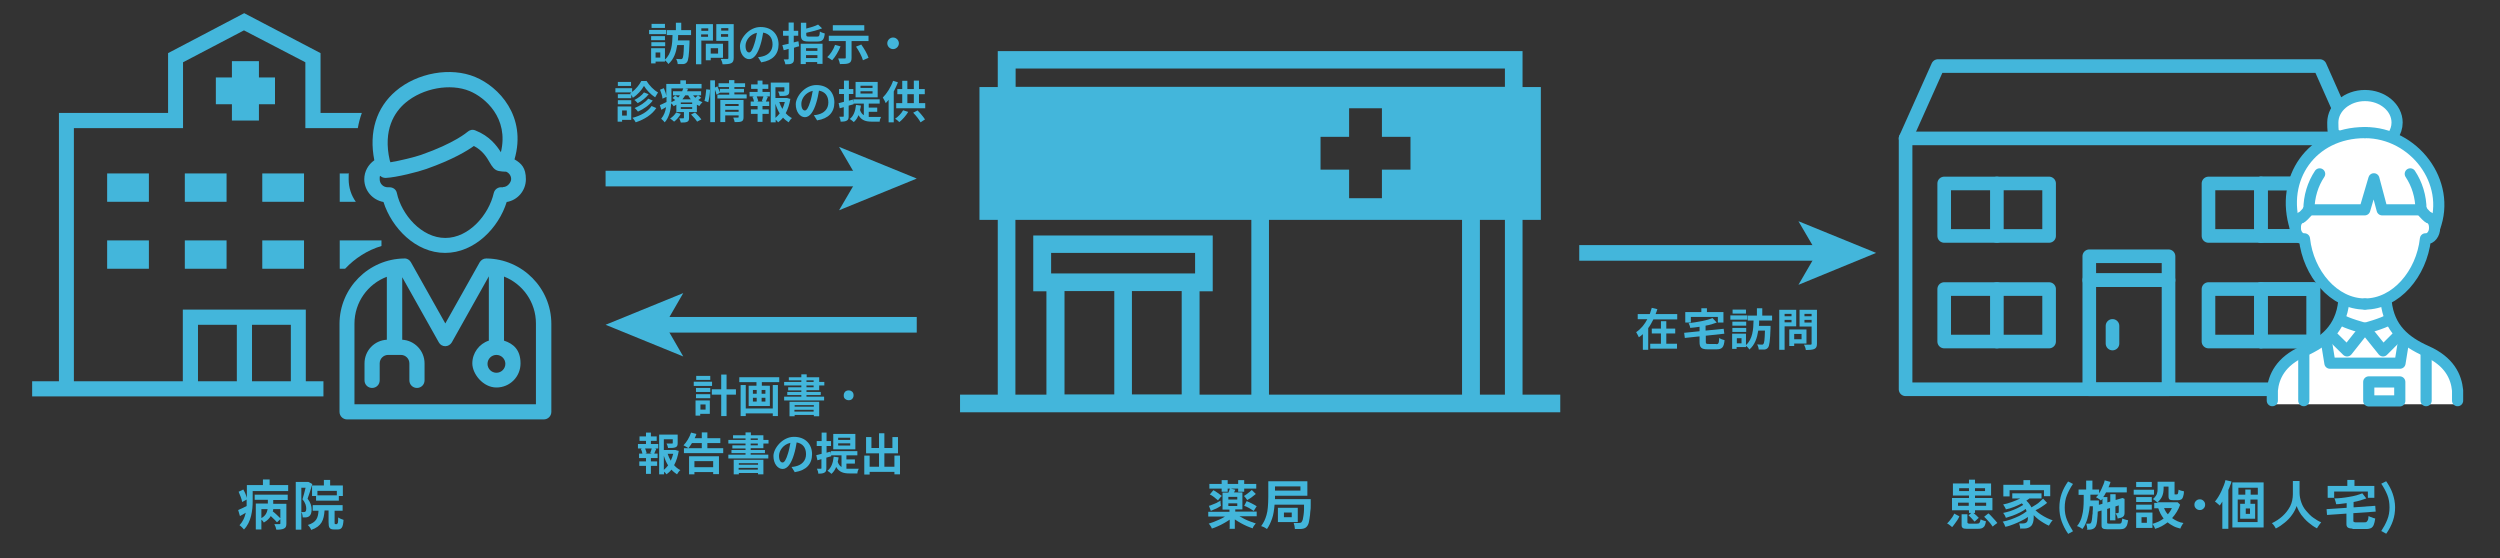 <?xml version="1.0" encoding="UTF-8"?>
<svg id="_レイヤー_1" data-name="レイヤー_1" xmlns="http://www.w3.org/2000/svg" version="1.1" viewBox="0 0 1120 250">
  <rect x="0" y="0" width="1120" height="250" fill="#333333" stroke="none"/>
  <!-- Generator: Adobe Illustrator 29.1.0, SVG Export Plug-In . SVG Version: 2.1.0 Build 142)  -->
  <defs>
    <style>
      .st0 {
        fill: #43b6db;
      }

      .st1 {
        fill: #fff;
      }

      .st2 {
        stroke-width: 5px;
      }

      .st2, .st3, .st4 {
        fill: none;
        stroke: #43b6db;
      }

      .st2, .st4 {
        stroke-linecap: round;
        stroke-linejoin: round;
      }

      .st3 {
        stroke-miterlimit: 10;
        stroke-width: 7px;
      }

      .st4 {
        stroke-width: 6.1px;
      }
    </style>
  </defs>
  <g>
    <rect class="st0" x="48" y="77.7" width="18.7" height="12.7"/>
    <rect class="st0" x="82.8" y="77.7" width="18.7" height="12.7"/>
    <rect class="st0" x="117.5" y="77.7" width="18.7" height="12.7"/>
    <rect class="st0" x="48" y="107.7" width="18.7" height="12.7"/>
    <rect class="st0" x="82.8" y="107.7" width="18.7" height="12.7"/>
    <rect class="st0" x="117.5" y="107.7" width="18.7" height="12.7"/>
    <polygon class="st0" points="116 54 116 46.7 123.2 46.7 123.2 34.7 116 34.7 116 27.4 103.9 27.4 103.9 34.7 96.7 34.7 96.7 46.7 103.9 46.7 103.9 54 116 54"/>
    <path class="st0" d="M137.1,138.7h-55.2v32.1h-48.8V57.4h48.9v-29.5l27.3-14.3,27.5,14.3v29.5h23.5c.4-2.3,1-4.6,1.8-6.8h-18.5v-26.8L109.4,5.9l-34.1,17.9v26.8H26.4v120.2h-12v6.8h130.5v-6.8h-7.9v-32.1ZM106.1,170.8h-17.4v-25.3h17.4v25.3ZM130.3,170.8h-17.4v-25.3h17.4v25.3Z"/>
    <path class="st0" d="M152.2,120.4h2.4c4.4-4.7,10-8.3,16.3-10.2v-2.5h-18.7v12.7Z"/>
    <path class="st0" d="M217.8,115.8h0c-1.2,0-2.3.7-2.9,1.7l-15.4,27.4-15.4-27.4c-.6-1.1-1.8-1.8-3-1.7-16,.2-29,13.3-29,29.3v39.4c0,1.9,1.5,3.4,3.4,3.4h88.1c1.9,0,3.4-1.5,3.4-3.4v-39.4c0-16-13-29.1-29-29.3ZM222.4,159c2.2,0,4,1.8,4,4s-1.8,4-4,4-4-1.8-4-4,1.8-4,4-4ZM240.1,181.1h-81.3v-36.1c0-9.6,6-17.8,14.5-21v28.2c-5.6.3-10,4.9-10,10.6v7.6c0,1.9,1.5,3.4,3.4,3.4s3.4-1.5,3.4-3.4v-7.6c0-2.1,1.7-3.8,3.8-3.8h5.7c2.1,0,3.8,1.7,3.8,3.8v7.6c0,1.9,1.5,3.4,3.4,3.4s3.4-1.5,3.4-3.4v-7.6c0-5.7-4.5-10.3-10-10.6v-28l16.4,29.2c.6,1.1,1.7,1.7,2.9,1.7s2.3-.7,2.9-1.7l16.6-29.6v28.8c-4.3,1.4-7.4,5.5-7.4,10.2s4.8,10.8,10.8,10.8,10.8-4.8,10.8-10.8-3.1-8.8-7.4-10.2v-28.7c8.4,3.3,14.3,11.5,14.3,21v36.1Z"/>
    <path class="st0" d="M152.2,77.7v12.7h7.2c-2-2.8-3.2-6.3-3.2-10.1s0-1.8.2-2.6h-4.1Z"/>
    <path class="st0" d="M171.8,90.5c3.7,11.6,14.4,22.8,27.6,22.8s24-11.2,27.6-22.8c4.9-.8,8.6-5.1,8.6-10.2s-2-7.1-5.1-8.9c5.6-19.3-7.1-32.6-17.6-36.9-11-4.6-26-1.9-35.6,6.3-8.7,7.4-12.1,18.4-9.6,31-2.7,1.9-4.5,5-4.5,8.5,0,5.1,3.7,9.3,8.6,10.2ZM225.3,83.9c-.2,0-.3,0-.4,0-1.7-.2-3.3.9-3.7,2.6-2.2,9.7-11.1,20.1-21.7,20.1s-19.6-10.4-21.7-20.1c-.3-1.6-1.7-2.6-3.3-2.6s-.3,0-.4,0c-.1,0-.3,0-.4,0-2,0-3.6-1.6-3.6-3.6s.1-1,.3-1.5c.6.6,1.4.9,2.3.9s.1,0,.2,0c4.6-.2,14.5-2.7,18.1-4,11.9-4.2,18.4-8.2,21.3-10.3,3.9,2,5.8,5.1,7.1,7.4,1,1.7,2,3.4,4,3.8.9.2,2.3.3,2.7.3.2,0,.4,0,.6,0,1.3.5,2.3,1.8,2.3,3.3s-1.6,3.6-3.6,3.6ZM181.7,46c7.7-6.5,20-8.8,28.7-5.2,6.8,2.8,17.7,12,14,27.4-1.9-3-5.1-7.3-11.5-9.8-1.2-.5-2.5-.2-3.5.7,0,0-5.6,5-20.8,10.3-2.9,1-9.4,2.6-13.7,3.3l-.3-.9c-3.1-13.6,2.1-21.6,7.1-25.8Z"/>
  </g>
  <path class="st0" d="M682.1,176.8v-78.3h8.2v-59.5h-8.2v-16.1h-235.1v16.1h-8.2v59.5h8.2v78.3h-16.9v7.9h268.9v-7.9h-16.9ZM674.2,176.8h-11.2v-78.3h11.2v78.3ZM655,98.5v78.3h-86.5v-78.3h86.5ZM631.9,61.3v14.7h-12.8v12.8h-14.7v-12.8h-12.8v-14.7h12.8v-12.8h14.7v12.8h12.8ZM455,30.7h219.2v8.2h-219.2v-8.2ZM455,98.5h105.6v78.3h-23.2v-46.3h5.9v-25h-80.4v25h5.9v46.3h-13.9v-78.3ZM535.4,122.5h-64.5v-9.2h64.5v9.2ZM499.2,130.4v46.3h-22.3v-46.3h22.3ZM507.1,130.4h22.3v46.3h-22.3v-46.3Z"/>
  <g>
    <path class="st0" d="M129.1,217.4v2.6h-15.9v4.6c0,3.8-.6,9.3-3.9,12.6-.4-.5-1.5-1.6-2-1.9,1.5-1.6,2.4-3.6,2.8-5.6-.9.5-1.8,1.1-2.6,1.5l-.8-2.7c1-.4,2.4-1.1,3.8-1.8,0-.8,0-1.5,0-2.2v-.7l-2,1.1c-.2-1.2-.9-3.1-1.6-4.6l2.1-1c.7,1.2,1.3,2.6,1.6,3.8v-5.8h7.2v-2.5h3v2.5h8.4ZM114,221.6h14.9v2.4h-6.5v1.7h5.9v8.8c0,1.2-.2,1.9-1.1,2.3-.8.4-1.9.5-3.4.5-.1-.7-.5-1.8-.9-2.5,1,0,2,0,2.3,0,.3,0,.4,0,.4-.4v-1.8l-1.5,1.4c-.6-.7-1.7-1.8-2.8-2.8-.6,1.1-1.7,2.1-3.1,2.9-.2-.4-.6-.9-1.1-1.3v4.4h-2.5v-11.6h5.4v-1.7h-5.9v-2.4ZM117.1,232.1c1.9-1,2.5-2.5,2.8-4h-2.8v4ZM125.6,228.1h-3.2c0,.3,0,.6-.2,1,1.2.9,2.5,2.2,3.4,3.1v-4Z"/>
    <path class="st0" d="M139.9,216.9c-.6,2-1.4,4.7-2.1,6.5,1.4,1.8,1.8,3.4,1.8,4.8s-.3,2.5-1.1,3.1c-.4.3-.8.4-1.4.5-.4,0-1,0-1.5,0,0-.7-.2-1.8-.6-2.4.4,0,.7,0,1.1,0,.3,0,.5,0,.7-.2.3-.2.4-.7.4-1.3,0-1.1-.3-2.6-1.7-4.2.5-1.5,1-3.6,1.4-5.2h-1.9v18.8h-2.5v-21.4h5.6c0-.1,1.9,1,1.9,1ZM151,234.6c.4,0,.5-.4.5-2.8.5.4,1.7.9,2.4,1.1-.2,3.4-.9,4.3-2.6,4.3h-1.6c-2.1,0-2.5-.8-2.5-3.3v-5.2h-1.8c-.3,4.3-1.3,7.1-6,8.7-.2-.7-.9-1.7-1.5-2.2,3.8-1.2,4.6-3.1,4.8-6.4h-2.6v-2.5h13.4v2.5h-3.6v5.2c0,.7,0,.8.4.8h.8ZM145.1,217.5v-2.5h2.8v2.5h5.7v4.7h-1.8v2.1h-10.2v-2.1h-1.8v-4.7h5.4ZM150.9,219.9h-8.7v2h8.7v-2Z"/>
  </g>
  <g>
    <path class="st0" d="M550.9,237v-4.2c-.8.5-1.6,1.1-2.6,1.6-.9.5-1.8,1-2.8,1.4-.9.4-1.8.8-2.6,1-.1-.4-.3-.8-.6-1.2-.3-.4-.5-.8-.8-1,.7-.2,1.5-.5,2.3-.8.8-.3,1.7-.7,2.6-1.1.9-.4,1.7-.8,2.4-1.3h-7.5v-2.1h9.5v-1h-3.1v-7.6h2.6c.1-.3.3-.7.4-1,.1-.3.3-.6.3-.9l2.4.6c0,0-.1.3-.2.5-.1.2-.2.5-.4.7h3.8v7.6h-3.2v1h9.6v2.1h-7.7c.8.4,1.6.9,2.4,1.3.9.4,1.7.8,2.6,1.1.9.3,1.6.6,2.3.8-.2.2-.5.6-.8,1s-.5.8-.6,1.2c-.8-.3-1.7-.6-2.6-1s-1.9-.9-2.8-1.4c-.9-.5-1.8-1.1-2.6-1.6v4.2h-2.7ZM542.5,229l-.9-2.4c.3,0,.7-.2,1.2-.4.5-.2,1-.4,1.5-.6.5-.2,1-.4,1.4-.7.4-.2.8-.4,1.1-.6,0,.1,0,.3,0,.6,0,.3,0,.6.1.9,0,.3,0,.6.1.8-.3.2-.8.5-1.3.8s-1.1.6-1.7.8c-.6.3-1.1.5-1.6.7ZM547.3,220.3v-1.4h-5.5v-2.1h5.5v-1.7h2.7v1.7h4.7v-1.7h2.7v1.7h5.4v2.1h-5.4v1.4h-2.7v-1.4h-4.7v1.4h-2.7ZM545.7,224.2c-.6-.5-1.2-1-1.8-1.5s-1.3-.9-1.9-1.2l1.6-1.9c.6.3,1.2.7,1.9,1.2.7.5,1.3,1,1.9,1.4-.3.2-.6.5-.9.9-.3.4-.6.7-.8,1ZM550.3,223.8h4v-1.2h-4v1.2ZM550.3,226.7h4v-1.2h-4v1.2ZM558.8,224.1c-.2-.3-.4-.6-.7-1-.3-.4-.6-.6-.8-.9.3-.2.7-.5,1.2-.8.4-.3.9-.7,1.3-1,.4-.4.8-.7,1-.9l1.8,1.8c-.6.5-1.2,1-1.9,1.5s-1.3.9-1.9,1.2ZM561.7,228.9c-.6-.4-1.3-.8-2.1-1.3-.8-.4-1.5-.8-2.2-1l1.1-2.1c.8.3,1.6.7,2.4,1.1.8.4,1.5.8,2.1,1.2-.2.3-.5.7-.7,1.1-.3.4-.5.8-.6,1Z"/>
    <path class="st0" d="M580.1,237.1c0-.2,0-.5-.1-.9,0-.4-.1-.8-.2-1.1s-.2-.6-.2-.8h2c.7,0,1.2-.1,1.4-.3s.4-.6.6-1.1c.1-.6.3-1.3.4-2.2.1-.8.2-1.7.2-2.5,0-.8,0-1.5,0-2.1h-13.2c-.2,2.4-.5,4.5-1.1,6.2-.6,1.7-1.3,3.3-2.3,4.7-.4-.3-.8-.5-1.3-.8-.5-.2-.9-.4-1.3-.5.5-.7,1-1.5,1.4-2.3.4-.8.7-1.7,1-2.7.3-1,.5-2.2.6-3.5.1-1.3.2-2.8.2-4.6v-7h17.5v6.5h-14.5v1.5h16c0,.8,0,1.7,0,2.7,0,1,0,2-.2,3,0,1-.2,1.9-.3,2.8-.1.9-.3,1.6-.4,2.2-.3,1-.8,1.7-1.4,2.1-.6.4-1.5.6-2.6.6h-2.1ZM571.2,219.8h11.4v-1.9h-11.4v1.9ZM572.5,233.9v-6.4h8.9v6.4h-8.9ZM575.2,231.7h3.5v-2.1h-3.5v2.1Z"/>
  </g>
  <g>
    <path class="st0" d="M874.5,236.1c-.2-.2-.4-.3-.7-.6-.3-.2-.6-.4-.8-.6-.3-.2-.5-.3-.7-.4.4-.4.8-.8,1.2-1.3.4-.5.8-1.1,1.2-1.6.4-.6.6-1.1.8-1.5l2.3,1.2c-.2.5-.5,1.1-.9,1.7-.4.6-.8,1.2-1.2,1.7-.4.6-.8,1-1.1,1.4ZM884.6,233.7c-.2-.2-.4-.5-.8-.9-.3-.4-.7-.7-1-1.1-.4-.4-.7-.6-.9-.8l1.2-1.1h-1v-1.2h-7.6v-5.5h7.6v-1.1h-7.2v-5.4h7.2v-1.7h2.7v1.7h7.2v5.4h-7.2v1.1h7.8v5.5h-7.8v1.2h-.7c.4.3.8.7,1.3,1.1.4.4.8.8,1.1,1.1-.3.2-.6.5-.9.8-.4.3-.7.6-.9.8ZM877.2,226.6h4.8v-1.4h-4.8v1.4ZM877.7,220h4.4v-1.3h-4.4v1.3ZM881.1,236.9c-.9,0-1.5-.1-1.8-.4-.4-.3-.5-.7-.5-1.3v-4.8h2.6v3.5c0,.2,0,.4.2.5.1.1.3.2.6.2h3.4c.6,0,1-.1,1.2-.4.2-.3.4-.8.5-1.5.2,0,.4.2.7.3.3.1.6.2.9.3s.6.2.8.2c-.2,1.3-.5,2.3-1.1,2.7-.5.5-1.3.7-2.4.7h-5.2ZM884.8,220h4.5v-1.3h-4.5v1.3ZM884.8,226.6h5v-1.4h-5v1.4ZM892.7,235.9c-.2-.3-.4-.6-.7-1-.3-.4-.6-.8-1-1.2-.4-.4-.7-.8-1.1-1.2-.4-.4-.7-.7-1-1l1.9-1.5c.3.2.6.5,1,.9.4.4.7.8,1.1,1.2.4.4.7.8,1.1,1.2.3.4.6.7.8,1-.2.1-.4.3-.7.5-.3.2-.5.4-.8.6-.2.2-.4.4-.6.5Z"/>
    <path class="st0" d="M905.1,237.2c0-.2,0-.5-.1-.9,0-.3-.1-.7-.2-1,0-.3-.2-.6-.2-.8h1.7c.7,0,1.2-.2,1.6-.5s.6-1,.6-1.8,0-.2,0-.3c0,0,0-.2,0-.3-.8.6-1.8,1.2-2.9,1.7-1.1.6-2.3,1.1-3.6,1.6s-2.4.9-3.6,1.1c-.1-.3-.3-.7-.5-1.2s-.5-.8-.7-1.1c1.2-.2,2.4-.6,3.7-1,1.3-.5,2.6-1,3.8-1.6s2.3-1.3,3.2-2c0-.2-.1-.4-.2-.6,0-.2-.2-.4-.2-.5-.7.6-1.6,1.1-2.6,1.6-1,.5-2.1,1-3.2,1.4-1.1.4-2.1.7-3.1,1,0-.3-.3-.7-.5-1.2-.2-.4-.5-.8-.7-1,1-.2,2-.5,3.1-.8,1.1-.4,2.2-.8,3.2-1.3,1-.5,1.9-1,2.7-1.5-.2-.3-.4-.5-.6-.7-1.1.6-2.3,1.1-3.5,1.6-1.3.5-2.5.9-3.7,1.1,0-.3-.3-.7-.5-1.1-.2-.4-.5-.8-.7-1.1,1.2-.2,2.5-.6,3.9-1.1,1.4-.5,2.6-1,3.8-1.6h-3.6v-2.3h13.1v2.3h-5.4c-.4.3-.9.7-1.4,1,1,.9,1.7,1.9,2.3,3,.7-.4,1.3-.8,2-1.2.7-.4,1.3-.9,1.8-1.4.6-.5,1-.9,1.4-1.3l1.8,1.9c-.7.6-1.6,1.2-2.5,1.8-.9.6-1.8,1.1-2.7,1.5.7.7,1.5,1.3,2.4,1.9.9.6,1.8,1.1,2.8,1.6.9.4,1.8.8,2.5,1-.3.3-.6.6-.9,1.1-.3.5-.6.9-.8,1.3-.7-.3-1.5-.7-2.3-1.2s-1.6-1-2.4-1.6c-.8-.6-1.5-1.3-2.1-1.9,0,.2,0,.4,0,.5,0,.2,0,.4,0,.5,0,1.7-.4,3-1.1,3.8-.8.8-1.9,1.2-3.3,1.2h-1.5ZM897.5,222.4v-5.2h9v-2.1h3v2.1h9v5.1h-2.8v-2.7h-15.4v2.8h-2.8Z"/>
    <path class="st0" d="M926.5,239.1c-1.3-1.8-2.2-3.7-2.9-5.6-.7-2-1-4-1-6.1s.3-4.2,1-6.2c.7-2,1.7-3.8,2.9-5.5l2.2,1.1c-1.1,1.6-2,3.3-2.7,5s-1,3.6-1,5.6.3,3.8,1,5.5c.7,1.7,1.6,3.4,2.7,5.1l-2.2,1.2Z"/>
    <path class="st0" d="M935.1,237c0-.2,0-.5-.1-.8,0-.3-.1-.6-.2-.9,0-.3-.1-.6-.2-.7h1.2c.4,0,.7,0,.9-.3.2-.2.3-.6.4-1.1,0-.4.2-.8.2-1.4,0-.6.1-1.2.2-1.8,0-.6,0-1.3.1-1.8,0-.6,0-1.1,0-1.4h-1.4c-.1,1.2-.3,2.5-.6,3.8-.3,1.3-.6,2.5-1.1,3.6-.4,1.1-1,2.1-1.6,2.8-.3-.3-.7-.5-1.2-.8-.5-.3-.9-.4-1.2-.5,1.1-1.3,1.9-2.9,2.3-4.8.5-1.9.7-4.3.7-7v-2.2h-2.3v-2.4h3.4v-4h2.8v4h3v1.7c.4-.6.8-1.3,1.1-2,.3-.7.6-1.4.9-2.1.3-.7.4-1.2.5-1.7l2.6.7c-.1.4-.2.8-.4,1.2-.1.4-.3.8-.5,1.2h8.2v2.3h-9.3c-.2.4-.4.7-.6,1.1-.2.4-.4.7-.7,1h1.9v2.4l1.3-.4v-3.3h2.4v2.6l3.1-.9.9.4v6.3c0,.8-.2,1.3-.7,1.7-.5.4-1.3.6-2.4.8,0-.5-.2-.9-.4-1.4-.2-.4-.4-.8-.5-.9,0,0,0,0,0,0,0,0,.1-.1,0-.1h.6c.3,0,.5,0,.6-.1.1,0,.2-.3.2-.5v-2.9l-1.5.5v6.2h-2.4v-5.5l-1.3.4v6c0,.2,0,.4.2.5.1,0,.3.1.7.1h4.2c.4,0,.7,0,.9-.1.2,0,.4-.3.5-.6.1-.3.2-.9.3-1.6.2,0,.4.2.8.3s.6.2,1,.3c.3,0,.6.2.8.2-.2,1.2-.4,2.1-.7,2.6s-.7.9-1.1,1.1c-.5.2-1.1.3-1.8.3h-5.9c-.9,0-1.5-.1-1.9-.4-.4-.3-.5-.7-.5-1.4v-6.6l-1.7.5c0,1.1-.1,2.1-.2,3.1,0,1-.2,1.7-.3,2.3-.2,1-.6,1.7-1.2,2.1s-1.3.6-2.3.6h-1ZM940.2,226.2l1.7-.5v-2.3c-.1.1-.2.3-.3.4-.1.1-.2.3-.4.4-.3-.3-.7-.6-1.1-.8-.4-.3-.8-.5-1.1-.6.4-.4.7-.8,1.1-1.2h-3.6v2.6h3.8v1c0,.3,0,.7,0,1.1Z"/>
    <path class="st0" d="M955.9,221.6v-2.2h9.1v2.2h-9.1ZM965.5,237c-.1-.4-.3-.8-.5-1.2s-.5-.8-.7-1.1v1.8h-7.3v-6.9h7.3v5.1c.9-.3,1.8-.6,2.7-1s1.6-.9,2.3-1.4c-.5-.7-1-1.4-1.4-2.2-.4-.8-.7-1.6-1-2.4h-1.8v-2.4h1.6c-.3-.3-.6-.5-1-.9-.4-.3-.8-.6-1.2-.8.5-.4.9-.9,1.2-1.3.3-.4.6-.9.7-1.5.2-.6.2-1.3.2-2.1v-2.9h7.6v5.4c0,.2,0,.3.1.3s.2,0,.4,0h.4c.3,0,.5-.1.6-.4.1-.2.2-.8.3-1.7.3.1.7.3,1.1.4.5.1.9.2,1.3.3,0,1.1-.2,1.9-.4,2.5-.2.6-.5,1-.9,1.2-.4.2-.9.3-1.6.3h-1.6c-.9,0-1.6-.1-1.9-.3s-.5-.7-.5-1.3v-4.5h-2.2v.7c0,1.4-.2,2.5-.6,3.5-.4,1-1.1,1.9-2.1,2.8h9l1.1,1.1c-.8,2.3-2,4.2-3.6,6,.7.5,1.5,1,2.4,1.4.9.4,1.8.7,2.7.8-.3.3-.5.7-.8,1.2s-.5.9-.6,1.3c-1.1-.3-2.2-.6-3.1-1.1-.9-.5-1.8-1-2.6-1.7-.8.6-1.7,1.2-2.6,1.7-.9.5-1.9.9-3,1.2ZM957,224.9v-2.2h7v2.2h-7ZM957,228.3v-2.2h7v2.2h-7ZM957,218.2v-2.3h7v2.3h-7ZM959.4,234.2h2.4v-2.5h-2.4v2.5ZM971.2,230.4c.8-.9,1.4-1.8,1.8-2.8h-3.5c.4,1,.9,2,1.7,2.8Z"/>
    <path class="st0" d="M985.5,228.5c-.6,0-1.2-.2-1.7-.7-.5-.5-.7-1-.7-1.7s.2-1.2.7-1.7c.5-.5,1-.7,1.7-.7s1.2.2,1.7.7.7,1,.7,1.7-.2,1.2-.7,1.7c-.5.5-1,.7-1.7.7Z"/>
    <path class="st0" d="M995.6,237v-12.3c-.2.4-.4.7-.6,1s-.4.6-.6.8c-.1-.2-.3-.4-.6-.6s-.5-.5-.8-.7c-.3-.2-.5-.4-.7-.5.5-.6,1-1.3,1.5-2.1.5-.8,1-1.7,1.4-2.6.4-.9.8-1.8,1.1-2.6.3-.9.6-1.6.7-2.3l2.7.6c-.1.6-.3,1.2-.6,1.8-.2.7-.5,1.3-.8,2v17.4h-2.7ZM1000.1,236.3v-20.2h14v20.2h-14ZM1002.7,221.6h3.2v-2.3h2.4v2.3h3.2v-3.1h-8.7v3.1ZM1002.7,233.9h8.7v-10.1h-3.2v1.9h2.1v6.7h-6.7v-6.7h2.1v-1.9h-3.2v10.1ZM1006.1,230.2h1.9v-2.4h-1.9v2.4Z"/>
    <path class="st0" d="M1019.6,236.8c-.2-.4-.5-.8-.8-1.3-.3-.5-.7-.8-1-1.1,1.8-.9,3.4-1.9,4.8-3.2,1.4-1.3,2.5-2.7,3.4-4.4.8-1.6,1.2-3.5,1.2-5.4v-5.9h3v5.1c0,1.6.3,3.1.8,4.5.5,1.4,1.2,2.7,2.2,3.8s1.9,2.2,3.1,3c1.2.9,2.4,1.6,3.6,2.1-.3.3-.6.8-1,1.3-.4.5-.6,1-.9,1.4-1.4-.7-2.6-1.6-3.8-2.6-1.2-1-2.3-2.2-3.2-3.4-.9-1.3-1.6-2.6-2.1-4-.5,1.4-1.2,2.8-2.1,4-.9,1.3-2,2.4-3.2,3.4-1.2,1-2.5,1.9-3.9,2.6Z"/>
    <path class="st0" d="M1053.9,236.8c-1,0-1.7-.2-2.1-.5-.4-.3-.6-.8-.6-1.5v-4.7l-8.7.6-.2-2.6,9-.6v-2.1c-.8.1-1.6.2-2.4.3s-1.5.2-2.3.2c0-.2-.1-.5-.2-.9-.1-.3-.2-.7-.3-1s-.2-.6-.3-.7c.9,0,1.9-.1,3.1-.2,1.2-.1,2.3-.3,3.5-.5,1.2-.2,2.3-.4,3.3-.7s1.9-.6,2.6-.9l1.8,2.3c-.8.3-1.7.6-2.7.9-1,.3-2,.5-3,.7v2.4l9.7-.7.2,2.6-10,.7v3.4c0,.2,0,.4.2.5s.4.2.7.2h4c.4,0,.8,0,1-.2s.4-.4.6-.8.2-1,.3-1.8c.2.1.5.2.9.4.4.1.7.2,1.1.4.4.1.7.2,1,.3-.2,1.3-.4,2.2-.7,2.9-.3.7-.7,1.1-1.2,1.4-.5.2-1.1.4-2,.4h-6.3ZM1042.8,223v-5.3h8.8v-2.7h3.2v2.7h8.9v5.3h-2.9v-2.8h-15.1v2.8h-3Z"/>
    <path class="st0" d="M1069,239.1l-2.2-1.2c1.1-1.7,2-3.3,2.7-5.1.7-1.7,1-3.5,1-5.5s-.3-3.9-1-5.6-1.6-3.4-2.7-5l2.2-1.1c1.2,1.7,2.2,3.5,2.9,5.5.7,2,1.1,4.1,1.1,6.2s-.3,4.1-1,6.1c-.7,2-1.7,3.9-2.9,5.6Z"/>
  </g>
  <g>
    <g>
      <rect class="st4" x="853.7" y="62" width="200" height="112.4"/>
      <polyline class="st4" points="1053.7 62 1039.3 29.6 868.2 29.6 853.7 62"/>
      <rect class="st4" x="936" y="125.5" width="35.5" height="48.9"/>
      <rect class="st4" x="936" y="114.8" width="35.5" height="10.7"/>
      <rect class="st4" x="1012.9" y="82.2" width="23.5" height="23.5"/>
      <rect class="st4" x="871" y="82.2" width="47" height="23.5"/>
      <line class="st4" x1="894.6" y1="82.2" x2="894.6" y2="105.7"/>
      <rect class="st4" x="871" y="129.5" width="47" height="23.5"/>
      <line class="st4" x1="894.6" y1="129.5" x2="894.6" y2="153"/>
      <rect class="st4" x="989.4" y="82.2" width="47" height="23.5"/>
      <line class="st4" x1="1012.9" y1="82.2" x2="1012.9" y2="105.7"/>
      <rect class="st4" x="1012.9" y="129.5" width="23.5" height="23.5"/>
      <rect class="st4" x="989.4" y="129.5" width="47" height="23.5"/>
      <line class="st4" x1="1012.9" y1="129.5" x2="1012.9" y2="153"/>
    </g>
    <line class="st4" x1="946.4" y1="146" x2="946.4" y2="153.9"/>
  </g>
  <g>
    <polygon class="st1" points="1050.8 134.4 1048.3 143 1042.5 150.7 1034 156.3 1025.8 160.8 1020.2 167.3 1018 174.9 1018 181.1 1101.1 181.1 1101.1 171.1 1097.8 165.6 1092.6 160.4 1083.1 155.1 1075.8 150.6 1070.7 142.2 1068.2 134.4 1060 135.9 1050.8 134.4"/>
    <polygon class="st1" points="1050 134 1043 129.1 1034.9 116.8 1032.5 107 1029 105 1026.5 97.5 1028.3 80.1 1035.1 69.2 1047 60.9 1045.7 54.4 1049.3 46.3 1054.5 43.5 1060.2 42.7 1064.3 43 1068.5 44.9 1072.3 48.6 1073.9 54.2 1071.6 62.9 1079.8 66.5 1088 75.8 1092.6 87 1092.6 99.7 1089.6 105.5 1086.1 109.9 1081.3 122.5 1075.1 129.9 1066.8 135 1059.5 136.2 1050 134"/>
    <g>
      <path class="st2" d="M1059.5,136.2c13.9,0,25.4-13.6,27.1-29.2,0,0,.1,0,.2,0,2.2,0,3.9-2.2,3.9-4.9s-1.1-4-2.7-4.7"/>
      <path class="st2" d="M1059.5,59.4c-23.9,0-38.2,20.6-31.2,42.7"/>
      <path class="st2" d="M1059.5,59.4c22,0,38.9,22.2,31.2,42.7"/>
      <path class="st2" d="M1069,135.2c1.3,12,8.6,17.9,18,22.1,10.4,4.6,13.4,11.5,14,17.6v4.6"/>
      <path class="st2" d="M1050,135.2c-1.3,12-8.6,17.9-18,22.1-10.4,4.6-13.4,11.5-14,17.6v4.6"/>
      <path class="st2" d="M1048.3,143c3.1,2,11.2,4.1,11.2,4.1,0,0,8-2.1,11.2-4.1"/>
      <polyline class="st2" points="1059.5 147.1 1067.6 157.2 1074 150.8"/>
      <polyline class="st2" points="1059.5 147.1 1051.5 157.2 1045 150.8"/>
      <polyline class="st2" points="1042 151.6 1043.8 162.7 1075.2 162.7 1077 151.6"/>
      <line class="st2" x1="1032.1" y1="179.5" x2="1032.1" y2="157.9"/>
      <line class="st2" x1="1086.9" y1="179.5" x2="1086.9" y2="157.9"/>
      <path class="st2" d="M1072,60.9c1.2-1.8,1.9-3.8,1.9-6,0-6.7-6.5-12.1-14.4-12.1s-14.4,5.4-14.4,12.1.7,4.3,1.9,6"/>
      <polyline class="st2" points="1034.3 94 1059.4 94 1063.5 80.1 1067.2 94 1084.7 94"/>
      <path class="st2" d="M1039.2,77.9c-3,4.5-4.8,10.1-4.8,16.1"/>
      <path class="st2" d="M1079.8,77.9c3,4.5,4.8,10.1,4.8,16.1"/>
      <path class="st2" d="M1084.7,94s1.6,2.4,3.4,3.5"/>
      <path class="st2" d="M1034.3,94s-1.6,2.4-3.4,3.5"/>
      <path class="st2" d="M1059.5,136.2c-13.9,0-25.4-13.6-27.1-29.2,0,0-.1,0-.2,0-2.2,0-3.9-2.2-3.9-4.9s1.1-4,2.7-4.7"/>
      <rect class="st2" x="1061.2" y="171.1" width="13.9" height="8.5"/>
    </g>
  </g>
  <g>
    <path class="st0" d="M751.4,140.8v2.3h-10.7c-.7,1.4-1.4,2.7-2.3,3.9v9.7h-2.4v-7c-.6.5-1.1,1-1.8,1.4-.3-.6-.8-1.7-1.2-2.3,2.1-1.4,3.8-3.5,5-5.8h-4.3v-2.3h5.4c.3-.9.6-1.9.9-2.8l2.5.6c-.2.7-.5,1.5-.8,2.2h9.7ZM746.6,154h4.7v2.2h-12v-2.2h4.8v-4.6h-4.1v-2.2h4.1v-3.3h2.4v3.3h4v2.2h-4v4.6Z"/>
    <path class="st0" d="M768.8,154.2c1.1,0,1.3-.4,1.4-2.8.5.4,1.6.8,2.4,1-.3,3.2-1.1,4.1-3.6,4.1h-3.9c-2.9,0-3.7-.8-3.7-3.3v-2.5l-6.6.7-.3-2.3,6.9-.7v-2c-1.4.2-2.8.4-4.2.5,0-.6-.4-1.5-.7-2.1,3.9-.5,8.1-1.2,10.7-2.3l1.9,2c-1.5.6-3.2,1.1-5,1.4v2.2l8.1-.8.3,2.2-8.3.9v2.7c0,.9.2,1,1.4,1h3.4ZM757.4,144.5h-2.4v-4.7h7.2v-1.7h2.5v1.7h7.4v4.7h-2.5v-2.5h-12.1v2.5Z"/>
    <path class="st0" d="M782.8,143.2h-7.6v-1.9h7.6v1.9ZM788.1,143.6c0,.8,0,1.6-.1,2.4h5.2v1c-.2,5.7-.5,7.9-1.1,8.7-.5.6-.9.8-1.6.9-.6,0-1.6,0-2.6,0,0-.7-.3-1.6-.7-2.3.9,0,1.7.1,2.1.1s.5,0,.7-.3c.4-.4.6-2,.7-6h-3c-.5,3.3-1.5,6.4-4,8.5-.3-.6-.9-1.2-1.5-1.7v.6h-4.2v.8h-2v-6.8h6.2v5.1c3-2.7,3.3-7,3.4-11h-2.6v-2.2h4.1v-3.3h2.4v3.3h4.4v2.2h-5.8ZM782.3,145.9h-6.2v-1.8h6.2v1.8ZM776.1,146.9h6.2v1.8h-6.2v-1.8ZM782.2,140.5h-6v-1.8h6v1.8ZM780.2,151.5h-2.1v2.3h2.1v-2.3Z"/>
    <path class="st0" d="M799.5,146.2v10.5h-2.4v-17.9h7.6v7.4h-5.3ZM799.5,140.6v1.1h3.1v-1.1h-3.1ZM802.6,144.4v-1.1h-3.1v1.1h3.1ZM803.8,153.9v1.1h-2.2v-7.4h7.7v6.3h-5.5ZM803.8,149.6v2.4h3.3v-2.4h-3.3ZM814,153.9c0,1.3-.3,2-1.1,2.4-.8.4-2.1.5-3.9.5,0-.7-.5-1.8-.8-2.4,1.2,0,2.5,0,2.9,0,.4,0,.5-.1.5-.5v-7.6h-5.4v-7.5h7.8v15.1ZM808.4,140.6v1.1h3.2v-1.1h-3.2ZM811.6,144.5v-1.2h-3.2v1.2h3.2Z"/>
  </g>
  <g>
    <path class="st0" d="M298.4,15.3h-7.6v-1.9h7.6v1.9ZM303.8,15.7c0,.8,0,1.6-.1,2.4h5.2v1c-.2,5.7-.5,7.9-1.1,8.7-.5.6-.9.8-1.6.9-.6,0-1.6,0-2.6,0,0-.7-.3-1.6-.7-2.3.9,0,1.7.1,2.1.1s.5,0,.7-.3c.4-.4.6-2,.7-6h-3c-.5,3.3-1.5,6.4-4,8.5-.3-.6-.9-1.2-1.5-1.7v.6h-4.2v.8h-2v-6.8h6.2v5.1c3-2.7,3.3-7,3.4-11h-2.6v-2.2h4.1v-3.3h2.4v3.3h4.4v2.2h-5.8ZM297.9,18h-6.2v-1.8h6.2v1.8ZM291.8,18.9h6.2v1.8h-6.2v-1.8ZM297.9,12.5h-6v-1.8h6v1.8ZM295.8,23.5h-2.1v2.3h2.1v-2.3Z"/>
    <path class="st0" d="M314.2,18.3v10.5h-2.4V10.8h7.6v7.4h-5.3ZM314.2,12.7v1.1h3.1v-1.1h-3.1ZM317.2,16.5v-1.1h-3.1v1.1h3.1ZM318.4,25.9v1.1h-2.2v-7.4h7.7v6.3h-5.5ZM318.4,21.6v2.4h3.3v-2.4h-3.3ZM328.7,25.9c0,1.3-.3,2-1.1,2.4-.8.4-2.1.5-3.9.5,0-.7-.5-1.8-.8-2.4,1.2,0,2.5,0,2.9,0,.4,0,.5-.1.5-.5v-7.6h-5.4v-7.5h7.8v15.1ZM323.1,12.6v1.1h3.2v-1.1h-3.2ZM326.2,16.5v-1.2h-3.2v1.2h3.2Z"/>
    <path class="st0" d="M341.1,28l-1.5-2.4c.8,0,1.3-.2,1.9-.3,2.6-.6,4.6-2.4,4.6-5.4s-1.5-4.8-4.2-5.3c-.3,1.7-.6,3.5-1.2,5.4-1.2,4-2.9,6.5-5.1,6.5s-4.1-2.4-4.1-5.8,4-8.6,9.2-8.6,8.1,3.4,8.1,7.8-2.6,7.2-7.6,8ZM335.6,23.5c.8,0,1.6-1.3,2.4-4,.5-1.5.8-3.2,1.1-4.8-3.3.7-5.1,3.6-5.1,5.8s.8,3,1.6,3Z"/>
    <path class="st0" d="M358.1,20.7c-.8.2-1.6.4-2.4.7v4.9c0,1.2-.2,1.7-.9,2.1-.7.4-1.6.4-3,.4,0-.6-.4-1.6-.7-2.2.8,0,1.6,0,1.8,0,.3,0,.4-.1.4-.4v-4.3l-2.2.6-.6-2.3c.8-.2,1.8-.4,2.8-.6v-3.6h-2.5v-2.2h2.5v-3.7h2.3v3.7h2v2.2h-2v3c.7-.2,1.4-.4,2.1-.5l.3,2.2ZM358.8,19.6h9.7v9h-2.4v-.8h-5.1v.9h-2.3v-9.1ZM366,16.4c1,0,1.2-.3,1.3-2.3.5.4,1.5.7,2.2.9-.3,2.8-1,3.6-3.3,3.6h-3.9c-2.8,0-3.5-.7-3.5-3v-5.4h2.4v2.6c2-.5,4-1.1,5.3-1.8l1.8,1.7c-2,.8-4.7,1.5-7.1,2v.8c0,.8.2.9,1.4.9h3.5ZM361.1,21.6v1.2h5.1v-1.2h-5.1ZM366.2,26v-1.3h-5.1v1.3h5.1Z"/>
    <path class="st0" d="M376.6,20.7c-.9,2.3-2.4,4.8-3.8,6.3-.5-.4-1.6-1.1-2.2-1.4,1.4-1.3,2.8-3.4,3.5-5.5l2.5.7ZM381.5,18.5v7.4c0,1.3-.3,2-1.2,2.4-.9.4-2.2.4-4,.4-.1-.7-.5-1.8-.8-2.5,1.1,0,2.5,0,2.9,0,.4,0,.5-.1.5-.4v-7.4h-7.6v-2.4h17.8v2.4h-7.5ZM387.2,13.7h-14.1v-2.4h14.1v2.4ZM385.8,19.9c1.3,1.8,2.8,4.3,3.3,6l-2.5,1.1c-.4-1.6-1.8-4.2-3.1-6.1l2.2-.9Z"/>
    <path class="st0" d="M402.7,19.4c0,1.4-1.2,2.6-2.6,2.6s-2.6-1.2-2.6-2.6,1.2-2.6,2.6-2.6,2.6,1.2,2.6,2.6Z"/>
    <path class="st0" d="M289.6,36.2c1.3,2.1,3.3,4.2,5.2,5.2-.4.6-.9,1.5-1.3,2.2-1.9-1.2-3.9-3.3-5-5.1-1,1.8-2.9,4-5,5.3-.2-.6-.8-1.5-1.2-2,.2-.1.4-.3.6-.4h-7.2v-1.9h7.5v1.7c1.7-1.3,3.3-3.3,4.1-4.9h2.2ZM282.8,53.7h-4.1v.8h-2v-6.8h6.1v6ZM282.8,44h-6v-1.8h6v1.8ZM276.8,44.9h6v1.8h-6v-1.8ZM282.7,38.5h-5.9v-1.8h5.9v1.8ZM278.7,49.5v2.3h2.1v-2.3h-2.1ZM294.1,48.3c-2,3.1-5.4,5.2-9.3,6.5-.3-.6-.9-1.5-1.5-2,3.6-.9,6.9-2.7,8.6-5.3l2.1.9ZM290.6,42.2c-1.2,1.6-3.1,3.1-4.9,4-.4-.4-1-1.1-1.5-1.4,1.6-.8,3.4-2.1,4.3-3.4l2.1.8ZM292.4,45.1c-1.6,2.1-4.1,3.8-6.6,4.9-.3-.5-1-1.2-1.5-1.6,2.3-.9,4.8-2.5,6.1-4.2l2.1.9Z"/>
    <path class="st0" d="M314.2,43.7c-.4.4-.9.8-1.4,1.1.6.4,1.2.7,1.9,1-.5.4-1.1,1.2-1.4,1.7-.4-.2-.7-.4-1.1-.6v3.3h-3.5v2.6c0,1-.2,1.5-.9,1.8-.7.3-1.6.3-2.8.3-.1-.6-.5-1.4-.7-1.9.7,0,1.6,0,1.8,0s.3,0,.3-.3v-2.5h-3.4v-3.3c-.4.2-.8.5-1.2.7-.2-.4-.7-1-1.1-1.3-.2,2.9-.9,6.3-2.9,8.5-.3-.4-1.2-1.3-1.6-1.6,1.3-1.5,1.9-3.3,2.2-5.2-.7.4-1.4.8-2.1,1.2l-.7-2.1c.8-.3,1.9-.9,3-1.4,0-.5,0-1.1,0-1.6v-.7l-1.8.8c0-1-.6-2.7-1.1-4l1.7-.7c.5,1.1,1,2.5,1.1,3.5v-5.4h6.3v-1.6h2.5v1.6h7v2h-7.5l1.4.2c-.1.4-.2.7-.4,1.1h6.3v1.8h-1.4l1.3,1ZM305,51c-.7,1.3-1.9,2.7-3,3.5-.4-.4-1.3-1.1-1.8-1.4,1.1-.7,2.1-1.7,2.7-2.7l2.1.6ZM300.8,44.1c0,.5,0,1.1,0,1.7.6-.3,1.2-.7,1.7-1-.4-.3-.8-.6-1.2-.9l1.2-1.1c.4.2.8.6,1.3.9.3-.3.6-.6.8-1h-3.1v-1.8h4.1c.2-.4.3-.8.5-1.3h-5.3v4.4ZM310.1,45.9h-5.1v.7h5.1v-.7ZM310.1,48h-5.1v.8h5.1v-.8ZM307,42.7c-.4.6-.8,1.2-1.3,1.8h3.8c-.5-.6-.9-1.2-1.2-1.8h-1.4ZM311.4,50.4c1,.9,2.2,2.2,2.8,3.1l-1.9,1c-.5-.9-1.7-2.2-2.7-3.2l1.8-.9ZM310.5,42.7c.3.4.7.8,1,1.1.4-.4.9-.8,1.2-1.1h-2.2Z"/>
    <path class="st0" d="M315.6,45.2c.4-1.4.7-3.6.8-5.2l1.7.2c0,1.7-.4,4-.8,5.6l-1.7-.6ZM334.5,42.4v1.7h-13.1v-1.7h5.3v-.9h-4.1,0c0,.1-1.6.9-1.6.9-.1-.6-.4-1.4-.7-2.2v14.5h-2.1v-18.7h2.1v3.2l1.1-.5c.4.9.9,2,1.1,2.7v-1.6h4.1v-.8h-4.7v-1.7h4.7v-1.4h2.4v1.4h4.8v1.7h-4.8v.8h4.3v1.6h-4.3v.9h5.4ZM333.1,52.5c0,1-.2,1.6-.9,1.9-.7.3-1.7.3-3.1.3,0-.6-.4-1.4-.6-2,.8,0,1.8,0,2,0s.4,0,.4-.3v-.7h-6v3h-2.2v-9.9h10.4v7.6ZM324.9,46.6v.9h6v-.9h-6ZM330.9,50.1v-.9h-6v.9h6Z"/>
    <path class="st0" d="M341.6,41.2h3.3v2h-1.7l.8.2c-.3.7-.6,1.5-.9,2.1h1.5v2h-3v1.5h2.8v2h-2.8v3.6h-2.2v-3.6h-3v-2h3v-1.5h-3.1v-2h1.5c-.1-.6-.4-1.5-.7-2.1l.7-.2h-2v-2h3.6v-1.4h-2.9v-2h2.9v-1.7h2.2v1.7h2.6v2h-2.6v1.4ZM341.3,45.3c.2-.6.5-1.5.7-2.1h-3c.3.7.6,1.6.7,2.1l-.6.2h2.9l-.6-.2ZM354.1,44.2c-.4,2.4-1.1,4.7-2.1,6.5.8.9,1.7,1.7,2.8,2.2-.5.4-1.2,1.3-1.5,1.9-.9-.6-1.8-1.3-2.5-2.1-.6.8-1.4,1.5-2.2,2.1-.3-.4-.7-.9-1.1-1.2v1.2h-2.2v-17.8h8.3v3.8c0,1-.2,1.6-1,1.9-.8.3-1.8.3-3.3.3-.1-.6-.4-1.5-.7-2,1,0,2.1,0,2.4,0,.3,0,.4,0,.4-.3v-1.6h-4v4.8h5.2c0,0,1.4.4,1.4.4ZM347.4,52.8c.7-.6,1.4-1.3,1.9-2-.8-1.3-1.4-2.7-1.9-4.3v6.4ZM349.1,45.7c.4,1.1.8,2.1,1.4,3.1.5-1,.8-2,1.1-3.1h-2.5Z"/>
    <path class="st0" d="M366.1,54l-1.5-2.4c.8,0,1.3-.2,1.9-.3,2.6-.6,4.6-2.4,4.6-5.4s-1.5-4.8-4.2-5.3c-.3,1.7-.6,3.5-1.2,5.4-1.2,4-2.9,6.5-5.1,6.5s-4.1-2.4-4.1-5.8,4-8.6,9.2-8.6,8.1,3.4,8.1,7.8-2.6,7.2-7.6,8ZM360.6,49.5c.8,0,1.6-1.3,2.4-4,.5-1.5.8-3.2,1.1-4.8-3.3.7-5.1,3.6-5.1,5.8s.8,3,1.6,3Z"/>
    <path class="st0" d="M380.2,47.3v4.7c0,1.1-.2,1.7-.8,2-.6.4-1.5.5-2.8.5,0-.6-.3-1.6-.6-2.2.7,0,1.4,0,1.7,0,.2,0,.3,0,.3-.3v-4c-.7.2-1.3.4-1.8.5l-.5-2.3c.7-.1,1.5-.4,2.4-.6v-3.5h-2.2v-2.2h2.2v-3.8h2.2v3.8h2v2.2h-2v3l1.8-.5.3,2.1-2.1.6ZM389.3,52.4c.5,0,.9,0,1.4,0s3.2,0,4,0c-.3.5-.6,1.5-.6,2.1h-3.5c-2.6,0-4.6-.5-6-2.9-.5,1.3-1.2,2.3-2.1,3.1-.4-.4-1.3-1.1-1.8-1.4,1.7-1.3,2.5-3.5,2.8-6.3l2.2.3c-.1.7-.2,1.4-.4,2,.4,1.2,1,1.9,1.7,2.3v-5.2h-4.7v-1.9h11.8v1.9h-4.9v1.8h3.8v1.9h-3.8v2.3ZM393.2,43.6h-9.9v-6.9h9.9v6.9ZM390.9,38.4h-5.4v1h5.4v-1ZM390.9,40.9h-5.4v1h5.4v-1Z"/>
    <path class="st0" d="M402.3,36.8c-.5,1.4-1.2,2.8-1.9,4.2v13.8h-2.3v-10.1c-.4.5-.8,1-1.3,1.5-.2-.6-.9-1.9-1.3-2.5,1.8-1.8,3.6-4.6,4.6-7.5l2.2.7ZM406.9,50.1c-1,1.7-2.6,3.5-4,4.6-.4-.4-1.3-1.2-1.9-1.5,1.4-.9,2.8-2.4,3.6-3.8l2.2.7ZM414.5,46.2v2.3h-13v-2.3h2.7v-4h-2.2v-2.3h2.2v-3.7h2.3v3.7h2.9v-3.8h2.3v3.8h2.6v2.3h-2.6v4h2.8ZM406.5,46.2h2.9v-4h-2.9v4ZM411,49.4c1.3,1.3,2.7,3,3.4,4.1l-2,1.3c-.6-1.2-2-3-3.3-4.3l1.9-1Z"/>
  </g>
  <g>
    <path class="st0" d="M319,172.9h-8.2v-1.9h8.2v1.9ZM318.1,185.4h-4.4v.8h-2.1v-6.8h6.4v6ZM311.8,173.8h6.4v1.8h-6.4v-1.8ZM311.8,176.6h6.4v1.8h-6.4v-1.8ZM318.2,170.2h-6.3v-1.8h6.3v1.8ZM313.8,181.2v2.3h2.3v-2.3h-2.3ZM329.7,176.8h-4.2v9.6h-2.4v-9.6h-4.2v-2.4h4.2v-6.6h2.4v6.6h4.2v2.4Z"/>
    <path class="st0" d="M349.1,169v2.2h-7.8v1.6h3.6v9.1h-9.5v-9.1h3.5v-1.6h-7.7v-2.2h17.9ZM346.2,172.5h2.3v13.9h-2.3v-1.2h-12.1v1.2h-2.3v-13.9h2.3v10.5h12.1v-10.5ZM337.3,176.4h1.7v-1.7h-1.7v1.7ZM337.3,179.9h1.7v-1.7h-1.7v1.7ZM342.9,174.7h-1.7v1.7h1.7v-1.7ZM342.9,178.2h-1.7v1.7h1.7v-1.7Z"/>
    <path class="st0" d="M361.3,174.9v.7h6.4v1.4h-6.4v.7h7.9v1.7h-17.9v-1.7h7.7v-.7h-6.3v-1.4h6.3v-.7h-5.9v-1.4h5.9v-.8h-7.7v-1.6h7.7v-.7h-5.6v-1.4h5.6v-1.3h2.4v1.3h5.6v2.1h2.3v1.6h-2.3v2.1h-5.6ZM353.7,180h13.3v6.5h-2.4v-.6h-8.6v.6h-2.3v-6.5ZM356,181.5v.7h8.6v-.7h-8.6ZM364.5,184.4v-.8h-8.6v.8h8.6ZM361.3,171.1h3.2v-.7h-3.2v.7ZM361.3,173.5h3.2v-.8h-3.2v.8Z"/>
    <path class="st0" d="M380.2,179.3c-.6,0-1.1-.2-1.6-.6s-.6-.9-.6-1.6.2-1.1.6-1.6c.4-.4.9-.6,1.6-.6s1.1.2,1.6.6c.4.4.6.9.6,1.6s-.2,1.1-.6,1.6c-.4.4-.9.6-1.6.6Z"/>
    <path class="st0" d="M291.6,198.9h3.3v2h-1.7l.8.2c-.3.7-.6,1.5-.9,2.1h1.5v2h-3v1.5h2.8v2h-2.8v3.6h-2.2v-3.6h-3v-2h3v-1.5h-3.1v-2h1.5c-.1-.6-.4-1.5-.7-2.1l.7-.2h-2v-2h3.6v-1.4h-2.9v-2h2.9v-1.7h2.2v1.7h2.6v2h-2.6v1.4ZM291.3,203c.2-.6.5-1.5.7-2.1h-3c.3.7.6,1.6.7,2.1l-.6.2h2.9l-.6-.2ZM304.1,201.9c-.4,2.4-1.1,4.7-2.1,6.5.8.9,1.7,1.7,2.8,2.2-.5.4-1.2,1.3-1.5,1.9-.9-.6-1.8-1.3-2.5-2.1-.6.8-1.4,1.5-2.2,2.1-.3-.4-.7-.9-1.1-1.2v1.2h-2.2v-17.8h8.3v3.8c0,1-.2,1.6-1,1.9-.8.3-1.8.3-3.3.3-.1-.6-.4-1.5-.7-2,1,0,2.1,0,2.4,0,.3,0,.4,0,.4-.3v-1.6h-4v4.8h5.2c0,0,1.4.4,1.4.4ZM297.4,210.5c.7-.6,1.4-1.3,1.9-2-.8-1.3-1.4-2.7-1.9-4.3v6.4ZM299.1,203.3c.4,1.1.8,2.1,1.4,3.1.5-1,.8-2,1.1-3.1h-2.5Z"/>
    <path class="st0" d="M324,200.8v2.2h-17.6v-2.2h8v-2.3h-4.4c-.5.9-1.1,1.6-1.6,2.3-.5-.4-1.6-1-2.2-1.3,1.4-1.4,2.7-3.6,3.4-5.7l2.4.6c-.2.7-.5,1.3-.8,1.9h3.2v-2.6h2.5v2.6h5.8v2.2h-5.8v2.3h7.1ZM308.7,204.4h13.4v8h-2.6v-.9h-8.4v1h-2.4v-8.1ZM311.1,206.6v2.7h8.4v-2.7h-8.4Z"/>
    <path class="st0" d="M336.3,200.9v.7h6.4v1.4h-6.4v.7h7.9v1.7h-17.9v-1.7h7.7v-.7h-6.3v-1.4h6.3v-.7h-5.9v-1.4h5.9v-.8h-7.7v-1.6h7.7v-.7h-5.6v-1.4h5.6v-1.3h2.4v1.3h5.6v2.1h2.3v1.6h-2.3v2.1h-5.6ZM328.7,206h13.3v6.5h-2.4v-.6h-8.6v.6h-2.3v-6.5ZM331,207.5v.7h8.6v-.7h-8.6ZM339.5,210.4v-.8h-8.6v.8h8.6ZM336.3,197.1h3.2v-.7h-3.2v.7ZM336.3,199.5h3.2v-.8h-3.2v.8Z"/>
    <path class="st0" d="M356.1,211.6l-1.5-2.4c.8,0,1.3-.2,1.9-.3,2.6-.6,4.6-2.4,4.6-5.4s-1.5-4.8-4.2-5.3c-.3,1.7-.6,3.5-1.2,5.4-1.2,4-2.9,6.5-5.1,6.5s-4.1-2.4-4.1-5.8,4-8.6,9.2-8.6,8.1,3.4,8.1,7.8-2.6,7.2-7.6,8ZM350.6,207.2c.8,0,1.6-1.3,2.4-4,.5-1.5.8-3.2,1.1-4.8-3.3.7-5.1,3.6-5.1,5.8s.8,3,1.6,3Z"/>
    <path class="st0" d="M370.2,205v4.7c0,1.1-.2,1.7-.8,2-.6.4-1.5.5-2.8.5,0-.6-.3-1.6-.6-2.2.7,0,1.4,0,1.7,0,.2,0,.3,0,.3-.3v-4c-.7.2-1.3.4-1.8.5l-.5-2.3c.7-.1,1.5-.4,2.4-.6v-3.5h-2.2v-2.2h2.2v-3.8h2.2v3.8h2v2.2h-2v3l1.8-.5.3,2.1-2.1.6ZM379.3,210c.5,0,.9,0,1.4,0s3.2,0,4,0c-.3.5-.6,1.5-.6,2.1h-3.5c-2.6,0-4.6-.5-6-2.9-.5,1.3-1.2,2.3-2.1,3.1-.4-.4-1.3-1.1-1.8-1.4,1.7-1.3,2.5-3.5,2.8-6.3l2.2.3c-.1.7-.2,1.4-.4,2,.4,1.2,1,1.9,1.7,2.3v-5.2h-4.7v-1.9h11.8v1.9h-4.9v1.8h3.8v1.9h-3.8v2.3ZM383.2,201.3h-9.9v-6.9h9.9v6.9ZM380.9,196.1h-5.4v1h5.4v-1ZM380.9,198.6h-5.4v1h5.4v-1Z"/>
    <path class="st0" d="M403.2,204v8.5h-2.5v-1.1h-11.1v1.2h-2.4v-8.5h2.4v5h4.2v-6h-5.8v-7.3h2.4v4.9h3.4v-6.6h2.4v6.6h3.6v-4.9h2.5v7.3h-6.1v6h4.5v-5h2.5Z"/>
  </g>
  <g>
    <line class="st3" x1="271.3" y1="80" x2="386" y2="80"/>
    <polygon class="st0" points="410.7 80 375.9 94.2 384.2 80 375.9 65.8 410.7 80"/>
  </g>
  <g>
    <line class="st3" x1="410.7" y1="145.5" x2="296" y2="145.5"/>
    <polygon class="st0" points="271.3 145.5 306.1 131.3 297.9 145.5 306.1 159.7 271.3 145.5"/>
  </g>
  <g>
    <line class="st3" x1="707.5" y1="113.3" x2="815.8" y2="113.3"/>
    <polygon class="st0" points="840.5 113.3 805.7 127.6 814 113.3 805.7 99.1 840.5 113.3"/>
  </g>
</svg>